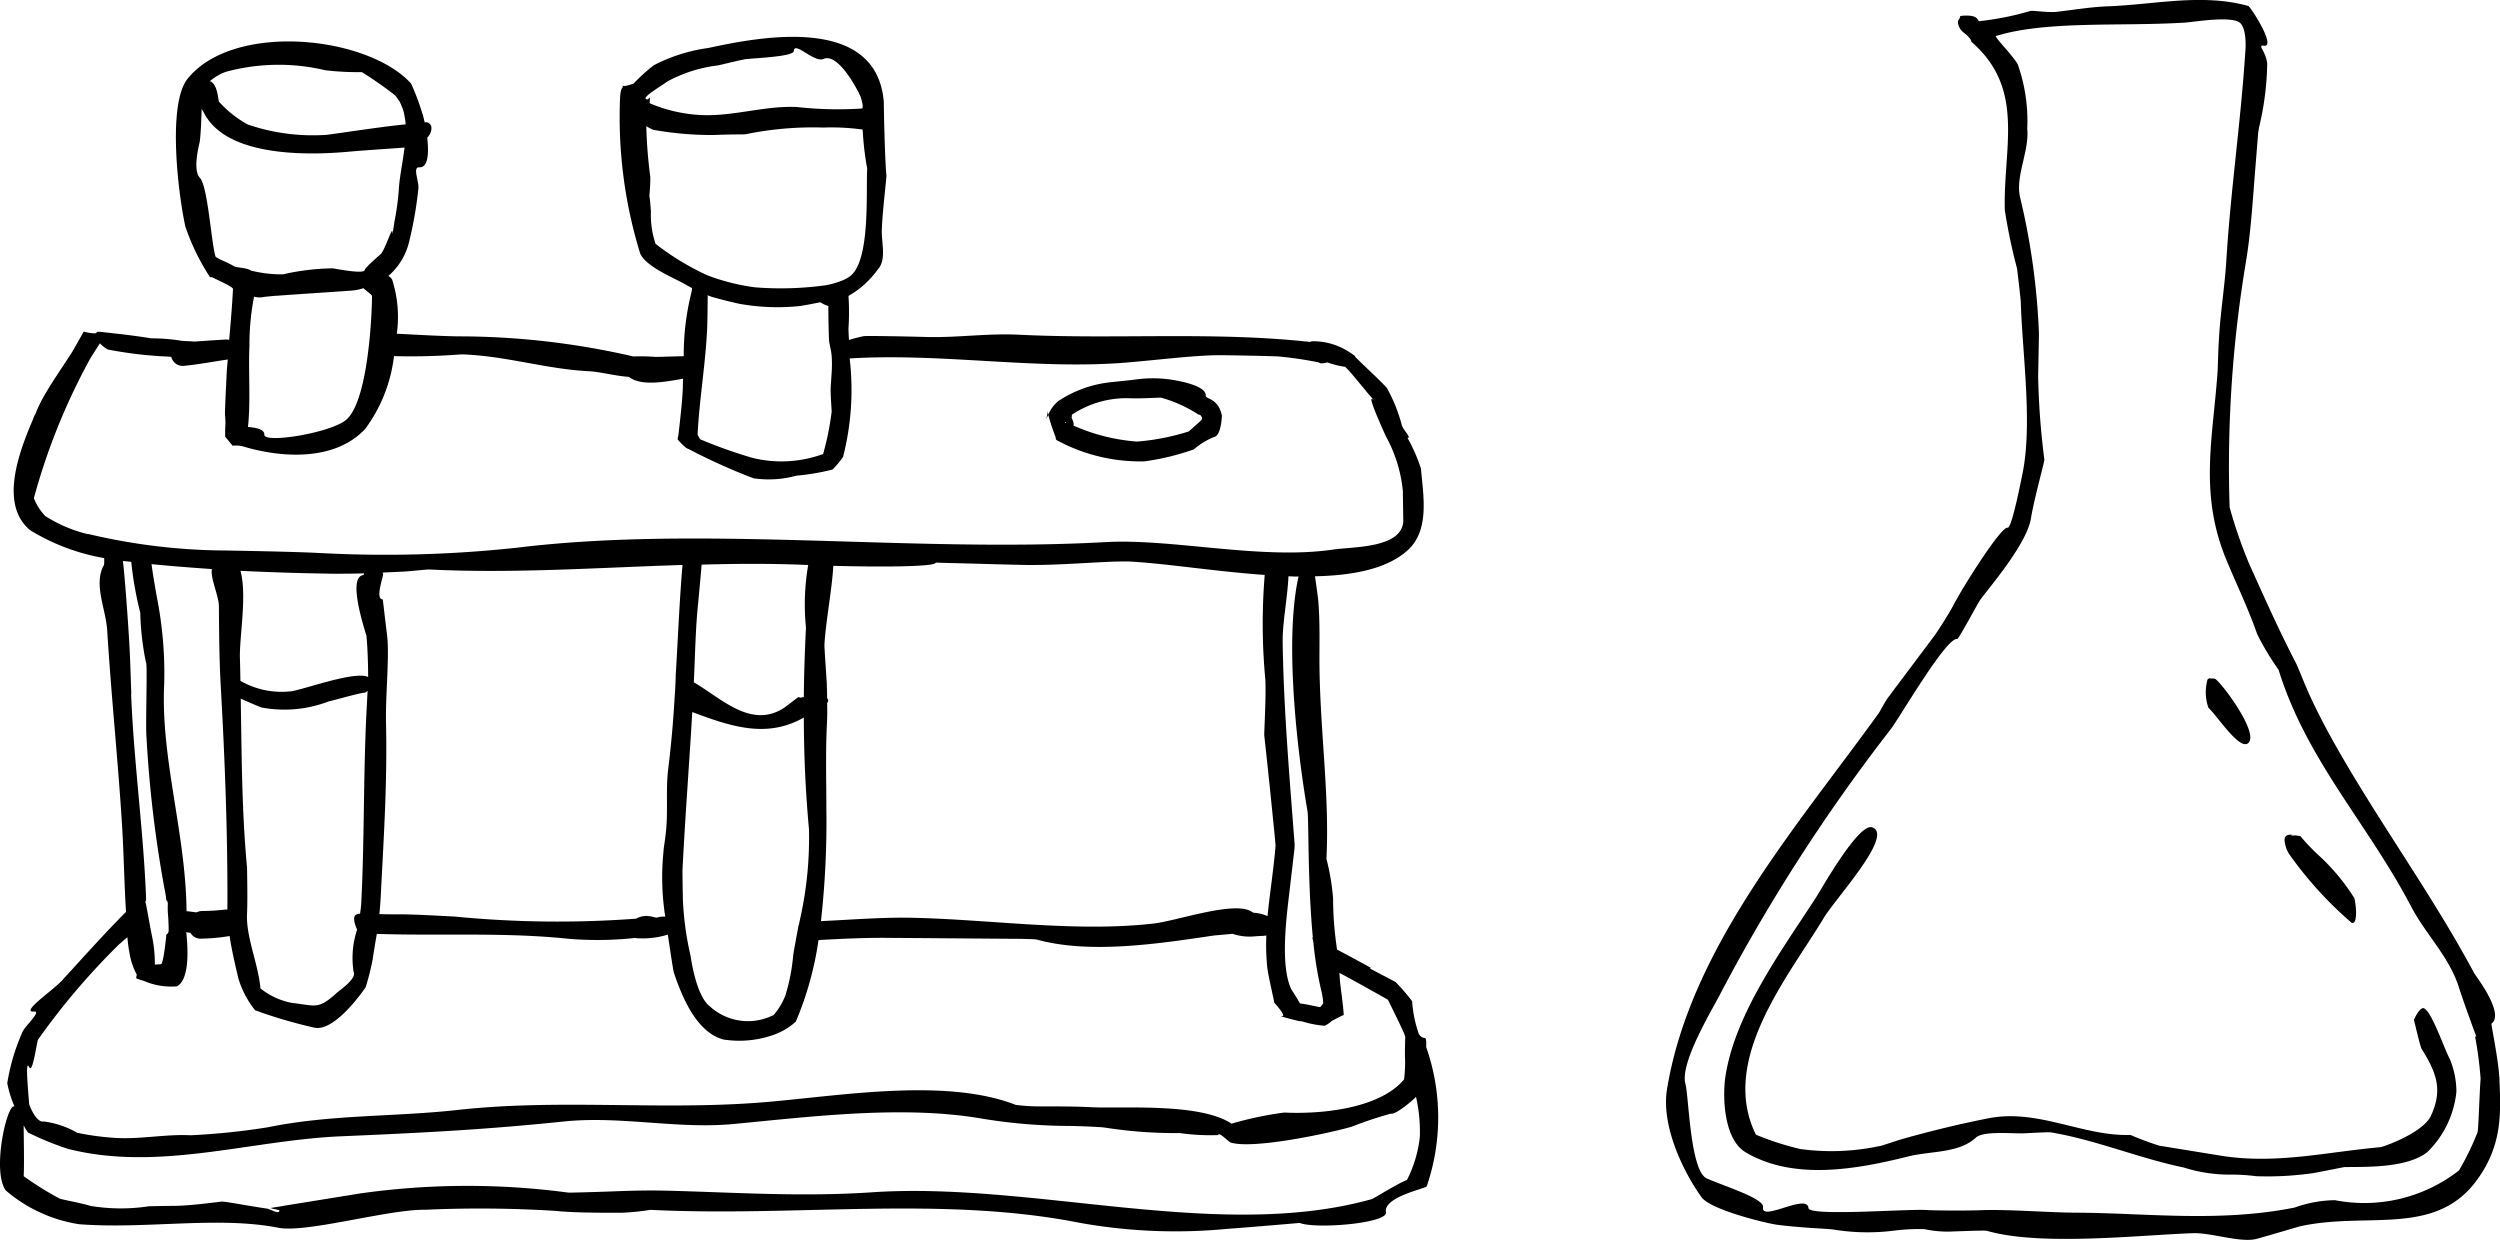 <svg id="Group_33866" data-name="Group 33866" xmlns="http://www.w3.org/2000/svg" xmlns:xlink="http://www.w3.org/1999/xlink" width="125" height="62" viewBox="0 0 125 62"><defs><clipPath id="clip-path"><rect id="Rectangle_8141" data-name="Rectangle 8141" width="125" height="62" fill="none"/></clipPath></defs><g id="Group_33865" data-name="Group 33865" transform="translate(0 0)" clip-path="url(#clip-path)"><path id="Path_44664" data-name="Path 44664" d="M119.436,53.856c-.027-.765-.4-2.6-.391-2.671.688-.5-.8-2.412-.851-2.508-1.84-3.44-4.111-6.643-6.118-9.991-.692-1.156-1.368-2.341-1.951-3.565-.295-.593-.77-1.81-.829-1.917-.868-1.674-1.608-3.337-2.375-5.038a24.065,24.065,0,0,1-.966-2.8A62.147,62.147,0,0,1,106.786,13c.233-1.441.322-2.927.437-4.374.055-.664.16-1.984.16-1.984l.043-.266a14.582,14.582,0,0,0,.409-3.192c-.063-.619-.509-.951-.179-.9.675.108-.662-1.955-.765-1.984-2.316-.647-4.7-.065-7.055.017-.853.035-1.7.18-2.539.275C96.907.638,96.112.518,96,.546a14.645,14.645,0,0,1-2.58.515c-.026-.038-.088-.123-.088-.123C93.164.7,92.488.8,92.488.8A.448.448,0,0,1,92.4,1c-.066.089,0,.327.09.45a.8.8,0,0,0,.186.193c.136.1.38.334.362.44l.076.068c2.626,2.348,1.519,5.222,1.6,8.354a27.892,27.892,0,0,0,.613,2.922c.065.522.182,1.553.186,1.661.073,2.567.6,6.107.084,8.6-.057.272-.531,2.736-.742,2.7-.287-.113-2.161,2.82-2.726,3.9-.253.479-.845,1.385-.913,1.47-.765,1.026-1.536,2.044-2.3,3.071-.178.22-.435.734-.5.822-4.051,5.633-9.447,11.752-10.593,18.826-.288,1.778.766,4.045,1.731,5.387.434.6,3.011,1.248,3.687,1.36.56.09,1.708.167,1.817.176.321.018.966.058,1.072.075a10.541,10.541,0,0,0,3.028.059,9.913,9.913,0,0,1,1.543-.076,5.46,5.46,0,0,0,1.49.112c.512-.015,1.528-.057,1.632-.029,2.652.779,7.7.207,10.29.119.926-.035,2.4.5,3.2.281.7-.193,2.062-.6,2.165-.626,3.375-.744,6.755.552,8.85-2.323,1.312-1.8,1.178-3.459,1.114-5.143m-1.086,2.756a14.139,14.139,0,0,1-.929,1.914,7.689,7.689,0,0,1-6.209,1.49,6.178,6.178,0,0,0-2.014.369c-3.71.745-7.337.284-10.781.257-1.553,0-3.455-.18-4.973-.123-.829.031-2.5.008-2.6-.009-1.021-.07-5.913.33-5.952-.1-.061-.758-2.394.71-2.271-.042.066-.425-1.833-1.016-2.806-1.435-.843-.365-.9-4.081-1.077-4.738-.291-1.081,1.44-3.863,1.8-4.6a89.175,89.175,0,0,1,8.476-13.139c.515-.7,2.774-4.589,3.313-4.5.074.013,1-1.73,1.137-1.934.356-.517,2.337-2.771,2.551-4.095.154-.953.675-2.824.672-2.933a38.387,38.387,0,0,1-.312-4.179c.013-.683.042-2.059.039-2.169a34.8,34.8,0,0,0-.943-6.781c-.243-1.05.47-2.3.359-3.418a8.487,8.487,0,0,0-.476-3.228C95.057,2.7,94.166,1.834,94.278,1.8c2.5-.778,6.262-.47,9.441-.67.583-.048,2.222-.325,2.715-.017.393.25.323,1.358.306,1.462-.222,3.5-.742,6.986-.952,10.5-.085,1.321-.306,2.622-.371,3.959-.032.462-.054,1.405-.061,1.512-.237,3.4-.946,6.169.466,9.517.524,1.259,1.061,2.356,1.513,3.648a13.693,13.693,0,0,0,1.069,1.783c1.4,4.52,4.452,7.677,6.639,11.856.747,1.415,1.906,2.495,2.391,4.062.26.813.857,2.422.857,2.422l-.064-.011a18.77,18.77,0,0,1,.277,2.108c-.064.861-.106,2.591-.155,2.692" transform="translate(5.526 0)"/><path id="Path_44665" data-name="Path 44665" d="M115.5,47.625c-.217-.132-.525.567-.525.567.093.363.237,1.006.331,1.3a1.137,1.137,0,0,0,.051.149c.741,1.185,1.079,2.046.466,3.358-.412.867-2.423,1.563-2.533,1.565-2.587.222-5.2.871-7.969.423l-3.075-.5a13.985,13.985,0,0,1-1.443-.538c-2.348.088-4.634-1.328-7.115-.829-1.421.281-2.734.6-4.142.991-.407.106-1.2.4-1.313.4a11.526,11.526,0,0,1-3.93.145,14.228,14.228,0,0,1-2.227-.719c-1.849-3.736,1.614-7.89,3.394-10.839.593-.989,3.537-4.15,2.415-4.529-.69-.23-2.6,3.208-2.8,3.5-1.71,2.644-4.016,5.758-4.524,8.892-.167,1.037-.106,3.2,1,3.857,2.436,1.439,5.617.836,8.163.2,1.127-.274,2.5-.148,3.35-.934.382-.35,1.833-.19,2.422-.216.4-.02,1.2-.064,1.311-.048,2.231.365,4.433,1.3,6.66,1.758a7.523,7.523,0,0,0,2.327.356,9.23,9.23,0,0,1,1.291.079,15.981,15.981,0,0,0,2.924-.165c.493-.094,1.491-.292,1.491-.292l.109,0c1.15-.009,3.023.025,4.025-.736a4.911,4.911,0,0,0,1.466-3.022,4.3,4.3,0,0,0-.338-1.663c-.268-.488-.858-2.268-1.265-2.51" transform="translate(5.72 2.797)"/><path id="Path_44666" data-name="Path 44666" d="M110,43.314c.368.136.189-1.165.126-1.251a10.413,10.413,0,0,0-1.762-2.112,10.162,10.162,0,0,1-.92-.963l-.1-.019-.137-.02a.489.489,0,0,0-.282.062l.133-.088c-.295-.046-.4.065-.409.25l0,.01a1.554,1.554,0,0,0,.225.69A18.839,18.839,0,0,0,110,43.314" transform="translate(7.578 2.822)"/><path id="Path_44667" data-name="Path 44667" d="M105.1,34.856c.545-.5-1.318-2.987-1.652-3.2a.43.43,0,0,0-.317.012l.1-.046a.168.168,0,0,0-.175.068l0,.011a2.33,2.33,0,0,0,.047,1.391c.461.431,1.562,2.153,1.993,1.768" transform="translate(7.317 2.293)"/><path id="Path_44668" data-name="Path 44668" d="M71.309,52.218v-.011c.013-.257,0-.429-.074-.433a.326.326,0,0,1-.25-.142c-.021-.023-.031-.044-.05-.067v-.011a6.146,6.146,0,0,1-.328-1.616,9.621,9.621,0,0,0-.831-.965l-1.264-.665.013-.053c-.605-.331-1.148-.626-1.671-.9h0a17.221,17.221,0,0,1-.2-2.576,11.643,11.643,0,0,0-.332-1.961c.156-3.138-.3-6.2-.348-9.564-.011-1.107.034-2.221-.06-3.332-.032-.328-.108-.832-.164-1.232,1.933-.043,3.644-.376,4.667-1.334,1.08-1.009.738-2.755.631-4.049a8.2,8.2,0,0,0-.675-1.538c.237.012-.246-.42-.288-.659a8.017,8.017,0,0,0-.744-1.842c-.379-.418-1.113-1.078-1.57-1.539-.015-.021-.014-.045-.036-.065s-.062-.041-.09-.062-.04-.038-.052-.053c0,0,0,.009-.006.013a3.311,3.311,0,0,0-1.955-.625.462.462,0,0,0-.142.034c-4.818-.53-9.724-.12-14.557-.361-1.508-.076-3.031.149-4.541.116-1.04-.03-3.107-.069-3.215-.042-.207.043-.467.106-.728.189-.012-.194-.024-.387-.025-.581a12.455,12.455,0,0,0,0-1.621,4.612,4.612,0,0,0,1.458-1.313c.466-.5.176-1.356.21-2.03l.01-.213c.04-.783.225-2.352.22-2.459-.086-.863-.135-3.551-.13-3.657C43.856.579,38,1.714,35.417,2.274a8.363,8.363,0,0,0-2.724.862,8.6,8.6,0,0,0-1.011.916c-.185.065-.545.187-.54.08l-.005.106c-.112.1-.129.424-.134.531a23.122,23.122,0,0,0,1.006,7.781c.3.682,1.762,1.248,2.293,1.565.084.047.187.106.3.166v.011a1.076,1.076,0,0,1-.032.212,12.767,12.767,0,0,0-.383,3.181c-.472.009-.946.028-1.418.036a9.321,9.321,0,0,0-1.092-.023h-.01A38.858,38.858,0,0,0,22.9,16.693c-1-.018-1.991-.078-2.986-.128l-.074,0a6.1,6.1,0,0,0-.23-2.7.433.433,0,0,0-.195-.192,3.222,3.222,0,0,0,1.039-1.7,19.845,19.845,0,0,0,.465-2.661c.049-.352-.31-1.09.043-1.071.471.024.479-.771.4-1.483.179-.163.351-.606.037-.751A.207.207,0,0,0,21.237,6c-.046-.184-.071-.3-.081-.326a12.608,12.608,0,0,0-.6-1.62C18.386,1.659,11.7.959,9.389,3.8c-1.039,1.269-.472,5.819-.121,7.4A11.079,11.079,0,0,0,10.5,13.731l.106.005c.346.179,1.05.483,1.043.59-.042.846-.116,1.7-.191,2.546a.489.489,0,0,0-.181-.019c-.516.028-1.033.065-1.561.1-.287-.026-.6-.019-.768-.06a9.358,9.358,0,0,0-1.389-.1c-.4-.07-.989-.148-1.506-.211l.005,0c-.025,0-.062-.005-.1-.008l-.6-.07c-.2-.019-.332-.038-.364-.039L4.9,16.459a.327.327,0,0,0-.12.083,1.933,1.933,0,0,1-.59-.09c-.283.5-.541.953-.573,1.007C3.09,18.291,2.5,19.1,2.042,19.967c-.085.167-.192.4-.277.62l-.012.01a2.205,2.205,0,0,0-.1.221l.06-.115c-.048.105-.1.221-.146.336-.729,1.725-1.524,4.123-.063,5.344a10.476,10.476,0,0,0,3.727,1.4c-.011,0-.012.01-.022.009,0,.173.016.335-.041.385-.487.964.13,2.155.193,3.232.2,3.242.537,6.459.74,9.7.089,1.454.111,2.938.2,4.371-.022.01-.022.01-.032.019C5.166,46.615,4.165,47.736,3.1,48.9c-.476.513-2.095,1.6-1.4,1.552.377-.025-.365.647-.553.971a10.17,10.17,0,0,0-.784,2.614,5.609,5.609,0,0,0,.36,1.156.3.3,0,0,0-.086.017C.25,55.52-.371,58.495.291,59.4a7.365,7.365,0,0,0,3.669,1.687c3.387.255,6.927-.416,9.965.176,1.39.273,5.5-.928,7.337-.9a60.7,60.7,0,0,1,6.539.058c1.067.118,3.213.086,3.32.091a12.555,12.555,0,0,0,1.4-.145c7.252.363,14.545-.712,21.416.64a27.017,27.017,0,0,0,7.384.315c1.227-.089,3.661-.3,3.661-.3.82.32,4.429.017,4.315-.536-.144-.758,1.991-1.188,2.039-1.293a10.625,10.625,0,0,0-.029-6.971m-5.663-5.463c-.012-.005-.024-.013-.037-.018.011.011.011.011.011.021.021.073.033.152.051.227a18.026,18.026,0,0,0,.412,2.491,3.426,3.426,0,0,1,.082.55c-.074.114-.135.2-.162.2-.076,0-.715-.159-1.006-.181-.114-.233-.417-.676-.45-.751-.453-1.021-.305-2.882-.123-4.409.1-.854.3-2.562.3-2.562l.011-.213c-.258-3.417-.546-6.686-.6-10.125-.013-.965.238-2.2.291-3.3h.013c.16.008.331.016.489.014-.723,3.24-.048,8.833.448,11.727.074.433,0,3.523.27,6.334M62.66,45.511a.547.547,0,0,0-.118-.076c-.907-.507-3.724.49-4.856.616-3.83.442-8.045-.187-11.89-.282-1.573-.047-3.156.089-4.726.161h-.022a44.759,44.759,0,0,0,.27-5.635c0-1.4-.043-2.794.027-4.187.015-.289.024-.7.012-1.083a.136.136,0,0,0,.047-.094.133.133,0,0,0-.046-.143c-.011-.429-.015-.773-.024-.828-.035-.571-.118-1.724-.112-1.842.054-1.082.389-2.858.443-3.951,1.9.051,5.112.073,5.124-.162l.642.02c1.179.027,2.357.064,3.534.091,1.5.043,3.018-.086,4.512-.151.291-.017.859-.02.965-.016,1.766.089,4.286.493,6.767.671h.027a29.763,29.763,0,0,0,.033,5.253c.041.893-.071,2.68-.054,2.789.118,1.08.235,2.16.343,3.24.071.722.224,2.158.219,2.265-.1,1.221-.289,2.374-.4,3.515a1.989,1.989,0,0,0-.721-.171m-22.726.608c-.046.289-.1.543-.148.809v.011c-.044.235-.088.469-.12.682a9.693,9.693,0,0,1-.391,2.021,3.331,3.331,0,0,1-.585.98A2.822,2.822,0,0,1,35.5,50.2c-.694-.517-.953-2.409-.968-2.517a15.336,15.336,0,0,1-.387-2.812c-.01-.462-.026-1.4-.02-1.5.131-2.635.336-5.266.489-7.9l.01.011c1.885.7,3.657,1.32,5.5.307a.7.7,0,0,0,.067-.04c.005,1.815.077,3.612.257,5.575a18.489,18.489,0,0,1-.477,4.648.548.548,0,0,1-.029.128l.01.01Zm-6.65-4.509c-.019.2-.065.469-.1.746l-.005.1a12.662,12.662,0,0,0,.085,3.236l0,.015a1.27,1.27,0,0,0-.428.051c-.123-.02-.247-.058-.371-.076a1.068,1.068,0,0,0-.658.127,53.11,53.11,0,0,1-9.076-.106c-.888-.044-1.776-.1-2.665-.112-.3.006-.718,0-1.092-.011h0c.027-.272.051-.574.07-.942.139-2.8.332-5.578.26-8.665-.027-1.407.187-3.34.047-4.4-.085-.649-.2-1.729-.214-1.729-.4-.02.059-1.179.021-1.288-.006-.019-.018-.034-.025-.054h.005l1.033-.046c.4-.023,1.186-.112,1.292-.107,4.194.21,8.435-.093,12.666-.226-.156,1.839-.225,3.662-.338,5.492-.009.4-.029.8-.06,1.2-.067,1.157-.168,2.312-.313,3.475-.139,1.1.009,2.213-.134,3.323M17.674,48.455c.2.331-.69.931-.8,1.033-.966.875-1.041.679-2.279.531a3.557,3.557,0,0,1-1.571-.723c-.12-1.273-.73-2.571-.672-3.739.035-.728,0-2.2,0-2.308-.267-2.827-.265-5.627-.315-8.438l.006,0c.493.218.976.425,1.039.44a6.179,6.179,0,0,0,3.338-.3c.543-.134,1.631-.445,1.792-.437.064,0,.167-.1.167-.1-.02.387-.044.846-.044.846l-.011.224c-.159,3.171-.1,6.353-.261,9.544-.007.161-.032.343-.061.534l-.072,0-.11.038c-.207.075-.089.5.037.753a4.494,4.494,0,0,0-.179,2.1m-7.558-3.029a.737.737,0,0,0-.3.07l-.141-.018s-.137-.019-.352-.043c-.033-3.878-1.3-7.633-1.117-11.36a19.618,19.618,0,0,0-.372-4.367c-.076-.433-.2-1.138-.262-1.624,1,.1,2.017.176,3.021.247-.1.4.341,1.336.348,1.854.01,1.321.018,2.664.091,3.978.211,3.737.355,7.524.333,11.184v.008a.384.384,0,0,0-.044.012l0-.018a11.066,11.066,0,0,1-1.2.078m8.194-13.8c.062.624.089,1.527.088,2.1-.682-.324-3.272.653-3.886.719a4.159,4.159,0,0,1-2.494-.522l-.005-.005c-.009-.368-.013-.734-.025-1.1-.041-1.034.368-3.18.026-4.4h.011c1.532.076,3.061.12,4.606.144.524,0,1.039,0,1.566-.019H18.2a.646.646,0,0,0-.018.086c-.869.066.119,2.9.125,3m21.992-.4c-.058,1.2-.1,2.357-.108,3.5a1.506,1.506,0,0,0-.174.034l-.094-.036c-.191.14-.57.433-.68.514-1.665,1.13-3.184-.46-4.55-1.248l0-.054c.065-1.306.079-2.637.218-3.94.047-.523.137-1.443.169-1.892,1.782-.05,3.553-.059,5.33.019a11.581,11.581,0,0,0-.114,3.108m-6.9-27.3a7.036,7.036,0,0,1,2.506-.788c.434-.1,1.3-.31,1.41-.316.571-.057,2.366-.128,2.38-.406.026-.514,1.011.6,1.481.4.789-.348,1.84,1.809,1.867,1.919.055.184.154.544.047.56a18.7,18.7,0,0,1-3.246-.076c-1.594-.079-3.2.485-4.813.4a7.483,7.483,0,0,1-2.544-.589c0-.1.015-.29.015-.29l-.114.1c-.45-.024.645-.645,1.011-.916m-.619,8.13a4.466,4.466,0,0,1-.23-1.622c-.015-.13-.044-.636-.079-.756.018-.192.057-.738.047-.964a23.361,23.361,0,0,1-.2-2.533,3.189,3.189,0,0,0,.314.166.48.48,0,0,0,.106.027,16.658,16.658,0,0,0,2.989.246c.507-.028,1.5-.032,1.5-.032l.107-.016a16.646,16.646,0,0,1,3.825-.324,11.45,11.45,0,0,1,1.978.1,14.548,14.548,0,0,0,.225,1.945c-.063,1.274.171,4.733-.914,5.43a2.13,2.13,0,0,1-.319.167,4.347,4.347,0,0,1-.86.247h-.011a16.4,16.4,0,0,1-3.5.1,10.528,10.528,0,0,1-2.383-.6,13.079,13.079,0,0,1-2.6-1.58m2.658,2.6a.487.487,0,0,1,.106.038c.453.141,1.375.359,1.481.374a10.768,10.768,0,0,0,3,.1c.26-.041.66-.117,1-.187a1.59,1.59,0,0,0,.4.192c0,.568.022,1.719.048,1.828a1,1,0,0,1,.034.174,3,3,0,0,1,.094.681c.021.442-.033.889-.058,1.382-.017.365.052,1.1.047,1.216a13.585,13.585,0,0,1-.427,2.115,6.034,6.034,0,0,1-3.548.189,24.1,24.1,0,0,1-2.6-.926c-.049-.077-.088-.154-.127-.232v-.011c.088-1.746.389-3.481.474-5.217.022-.449.025-1.148.031-1.717-.01-.011-.01-.011-.009-.021a.15.15,0,0,1,.063.025m-16.838.018c0,.719-.16,5.157-1.271,6.165-.73.661-4.135,1.222-4.113.76.013-.268-.423-.354-.818-.384.14-1.3.013-2.845.074-4.056a12.417,12.417,0,0,1,.23-2.458,1.118,1.118,0,0,0,.536.005c.182-.012.539-.059.646-.054.1-.017,3.659-.247,3.767-.263a2.5,2.5,0,0,0,.519-.114c.185.171.434.334.431.4M10.743,3.746a3.3,3.3,0,0,1,.387-.218c.076-.028.142-.057.207-.074a10.1,10.1,0,0,1,4.938-.065,13.8,13.8,0,0,0,1.818.091A20.054,20.054,0,0,1,19.75,4.637a1.654,1.654,0,0,1,.169.233l.011.012a.594.594,0,0,1,.09.154c.009.011.007.023.018.033.037.1.087.2.116.3a1.929,1.929,0,0,1,.078.348,1.753,1.753,0,0,1,.041.26c0,.021.009.055.006.076v.042c-.968.08-3.553.478-3.951.522A10.072,10.072,0,0,1,12.385,6.1,5.509,5.509,0,0,1,10.94,4.949c-.042-.227-.088-.81-.379-.986a.08.08,0,0,0-.1-.005c.09-.07.179-.142.278-.211m.027,8.926c-.209-.752-.382-3.5-.77-3.905s-.021-1.719-.006-1.825c.055-.438.08-1.145.092-1.628.059.11.12.2.138.243,1.147,2.162,5.14,2.094,7.241,1.9.765-.07,2.12-.153,2.767-.206-.092.757-.258,1.511-.289,2.123a13.048,13.048,0,0,1-.22,1.6c-.016.129-.111.757-.1.532.018-.4-.316.725-.557,1.047,0,.01-.818.7-.824.817-.012.236-1.54-.077-1.606-.079a11.772,11.772,0,0,0-2.481.3,6.317,6.317,0,0,1-1.6-.187c-.208-.15-.743-.145-.848-.215-.281-.186-.944-.412-.939-.519M4.819,16.53c-.005,0,0,.011-.007.015H4.8ZM4.393,26.583a7.047,7.047,0,0,1-2.122-.9,2.641,2.641,0,0,1-.577-.9,31.8,31.8,0,0,1,2.743-6.843c.1-.2.327-.531.559-.9a1.579,1.579,0,0,0,.393.31,20.064,20.064,0,0,0,2.985.353,1.152,1.152,0,0,1,.192.02.587.587,0,0,0,.663.441c.724-.071,1.427-.208,2.14-.311h.021c-.021.213-.043.427-.054.641-.033.675-.1,2.035-.085,2.143a3.617,3.617,0,0,1,.007.7l0,.367c.121.156.242.3.374.458a1.467,1.467,0,0,1,.482.024c.021,0,.031.013.052.014,1.976.593,4.608.724,6.1-.887A7.615,7.615,0,0,0,19.7,17.682a32.666,32.666,0,0,0,3.372-.089c2.217.068,4.2.736,6.393.845.534.027,1.316.237,1.98.281.629.493,1.875.234,2.708.093-.009.171-.006.365-.015.526-.014.3-.047.718-.088,1.112-.063.631-.136,1.217-.136,1.217a.509.509,0,0,0-.03.18,3.474,3.474,0,0,0,.42.419.667.667,0,0,0,.125.06,30.431,30.431,0,0,0,3.24,1.462,5.2,5.2,0,0,0,2.152-.13,11.224,11.224,0,0,0,1.807-.307,4.42,4.42,0,0,0,.524-.63,13.442,13.442,0,0,0,.331-4.923c4.6-.285,9.3.573,13.813.207,1.916-.162,3.536-.382,4.843-.37.889.012,2.679.048,2.786.064a18.1,18.1,0,0,1,2.023.3c.049.056.2.053.319.016h.021l.086,0a.251.251,0,0,0-.063-.014.163.163,0,0,1,.021-.018,4.753,4.753,0,0,0,.926.235l.017.014c.111.113.224.226.325.35l.7.841c.11.145.477.549.343.425-.307-.273.427,1.342.659,1.858a7.006,7.006,0,0,1,.841,2.726c.006.506.021,1.506.021,1.506-.069,1.36-2.542,1.269-3.5,1.414-3.576.53-8.016-.551-11.348-.374-9.722.546-20.195-.858-29.507.287a61.408,61.408,0,0,1-9.878.258c-1.5-.075-4.5-.118-4.6-.123a30.3,30.3,0,0,1-6.93-.828m2.164,8c-.036-1-.06-2.012-.129-3.015-.065-1.034-.2-2.887-.29-3.633.138.017.277.025.416.042a17.605,17.605,0,0,0,.452,2.546,13.618,13.618,0,0,0,.285,2.485c.085,0-.031,3.208.027,3.759a59.9,59.9,0,0,0,.9,7.562,4.748,4.748,0,0,1,.09.563.245.245,0,0,1,.075.207,4.169,4.169,0,0,0,.021.656c.011.2.02.42.021.624v.032a.238.238,0,0,1-.118.209L8.3,46.8c-.051.427-.148,1.282-.257,1.287-.077.005-.186.012-.3.016a6.832,6.832,0,0,0-.131-1.366c-.125-.6-.216-1.2-.343-1.791a.288.288,0,0,1,.039-.042c-.112-3.324-.627-6.991-.751-10.324m-5.1,18.644c.172.406.385-1.269.442-1.363a34.8,34.8,0,0,1,3.932-4.646c.111-.121.316-.289.537-.477.027.245.046.487.1.734a3.389,3.389,0,0,0,.373,1.139c-.029.1-.041.18-.012.19.074.026.211.075.38.125a3.426,3.426,0,0,0,1.638.266c.728-.395.5-2.317.468-2.7v-.009a1.846,1.846,0,0,0,.207.034.584.584,0,0,0,.529.29,9.12,9.12,0,0,0,1.429-.131c.107.715.274,1.422.443,2.136a4.748,4.748,0,0,0,.833,1.577,24.162,24.162,0,0,0,2.959.868c1.06.236,2.568-2.02,2.568-2.02a12.634,12.634,0,0,0,.347-1.378c.08-.532.15-.926.21-1.289,3.189.105,6.36-.09,9.537.24a17.33,17.33,0,0,0,3.386-.039c.012,0,.02.013.035.012a4.249,4.249,0,0,0,1.594-.178l0,.016c.106.681.266,1.785.3,1.883.393,1.157,1.106,2.976,2.472,3.345a5.133,5.133,0,0,0,2.587-.257,3.262,3.262,0,0,0,1.04-.636,16.381,16.381,0,0,0,1.135-4.078c1.216-.068,2.431-.125,3.642-.108,2.176.013,4.362.035,6.539.048.213.011.643.011.748.038,2.646.734,6.093.2,8.805-.2.108-.016.538-.047.959-.091h.01a2.62,2.62,0,0,0,1.04.133c.155-.012.31-.024.465-.029.031,0,.11-.01.184-.017a10.707,10.707,0,0,0,.049,1.623c.052.44.368,1.75.344,1.733.1.107.605.677.4.666-.289-.014.845.257.845.257l.107.005.106.027a4.971,4.971,0,0,0,1.062.2,1.238,1.238,0,0,0,.356-.239c.2-.107.4-.215.6-.3-.039-.64-.172-1.4-.2-1.848,0-.084-.015-.175-.021-.26h0c1.106.592,2.43,1.346,2.43,1.346s.538,1.079.768,1.595a1.5,1.5,0,0,1,.1.273c-.013.257-.019.611-.016.966V52.7a6.545,6.545,0,0,1-.046,1.147c-1.22,1.464-4.151,1.747-5.992,1.655a17.7,17.7,0,0,0-2.634.556c-1.577-1.055-5.463-.745-6.993-.822-.834-.042-1.672-.041-2.508-.04a9.623,9.623,0,0,1-1.282-.075c-3.713-1.452-9.389-.34-13.187-.09-4.939.334-9.737-.206-14.709.34-3.2.355-6.326.22-9.5.867a34.588,34.588,0,0,1-3.859.4c-1.24-.062-2.475.2-3.706.136a13.176,13.176,0,0,1-1.971-.26,4.5,4.5,0,0,0-1.688-.567c-.347.079-.712-.787-.718-.894-.037-.549-.208-2.277,0-1.827m68.887,5.644c-.582.25-1.655.937-1.763.964-7.634,2.131-16.9-.887-24.971-.345-3.658.247-7.119-.012-10.5-.085-1.039-.019-1.942.021-2.683.048-.645.021-1.933.065-2.04.049a38.107,38.107,0,0,0-10.395.049l-3.805.615c-.054.019-.637.1-.637.108,0,.043.424.086.422.129-.01.215-.425-.064-.637-.1-.713-.1-2.128-.365-2.235-.348-.788.089-1.576.2-2.37.215-.4,0-1.18.016-1.287.02a9.331,9.331,0,0,1-2.9-.015c-.485-.153-1.484-.322-1.578-.38a15.64,15.64,0,0,1-1.779-1.109c.035-.7,0-1.868,0-2.545A2,2,0,0,0,1.4,56.5a14.377,14.377,0,0,0,2,.819c4.534,1.15,9.117-.437,13.651-.629,3.923-.169,7.105-.322,11.083-.735,2.889-.307,5.717.393,8.574.117,3.921-.374,8.378-.925,12.24-.291a27.316,27.316,0,0,0,4.375.39c.612,0,1.821.059,1.927.085a22.923,22.923,0,0,0,3.739.273,10.95,10.95,0,0,0,1.926.1c.011-.2.519.347.624.374,1.1.345,4.882-.454,6.045-.793a19.876,19.876,0,0,1,1.963-.654c.147.083.892-.471,1.254-.84a7.878,7.878,0,0,1,.191,2,6.189,6.189,0,0,1-.645,2.159" transform="translate(0 0.125)"/><path id="Path_44669" data-name="Path 44669" d="M49.313,20.6a.15.15,0,0,0,.1.156,8.773,8.773,0,0,0,4.345,1.033,12.428,12.428,0,0,0,2.465-.6,3.554,3.554,0,0,1,1.029-.625c.323-.08.367-.948.373-1.055-.18-.9-.816-.813-.808-1.007.025-.482-1.252-.706-1.356-.733a6.326,6.326,0,0,0-2.25-.059c-.4.045-1.186.123-1.294.139a5.845,5.845,0,0,0-2.491.938,1.77,1.77,0,0,0-.484.674,1.181,1.181,0,0,1-.012-.194l-.086.415a1.768,1.768,0,0,1,.1-.21,10.577,10.577,0,0,0,.373,1.125m.808-1.141a4.92,4.92,0,0,1,2.884-.823c.48.025,1.447-.034,1.577-.028a6.784,6.784,0,0,1,1.867.845.164.164,0,0,1,.155.115.137.137,0,0,1-.03.181c-.2.182-.6.538-.6.538a.422.422,0,0,1-.108.039,11.493,11.493,0,0,1-2.491.477A9.6,9.6,0,0,1,50.2,20c.058-.115-.089-.38-.089-.38Zm-.34.359c.031.023.1.059,0,.054Z" transform="translate(3.471 1.279)"/></g></svg>